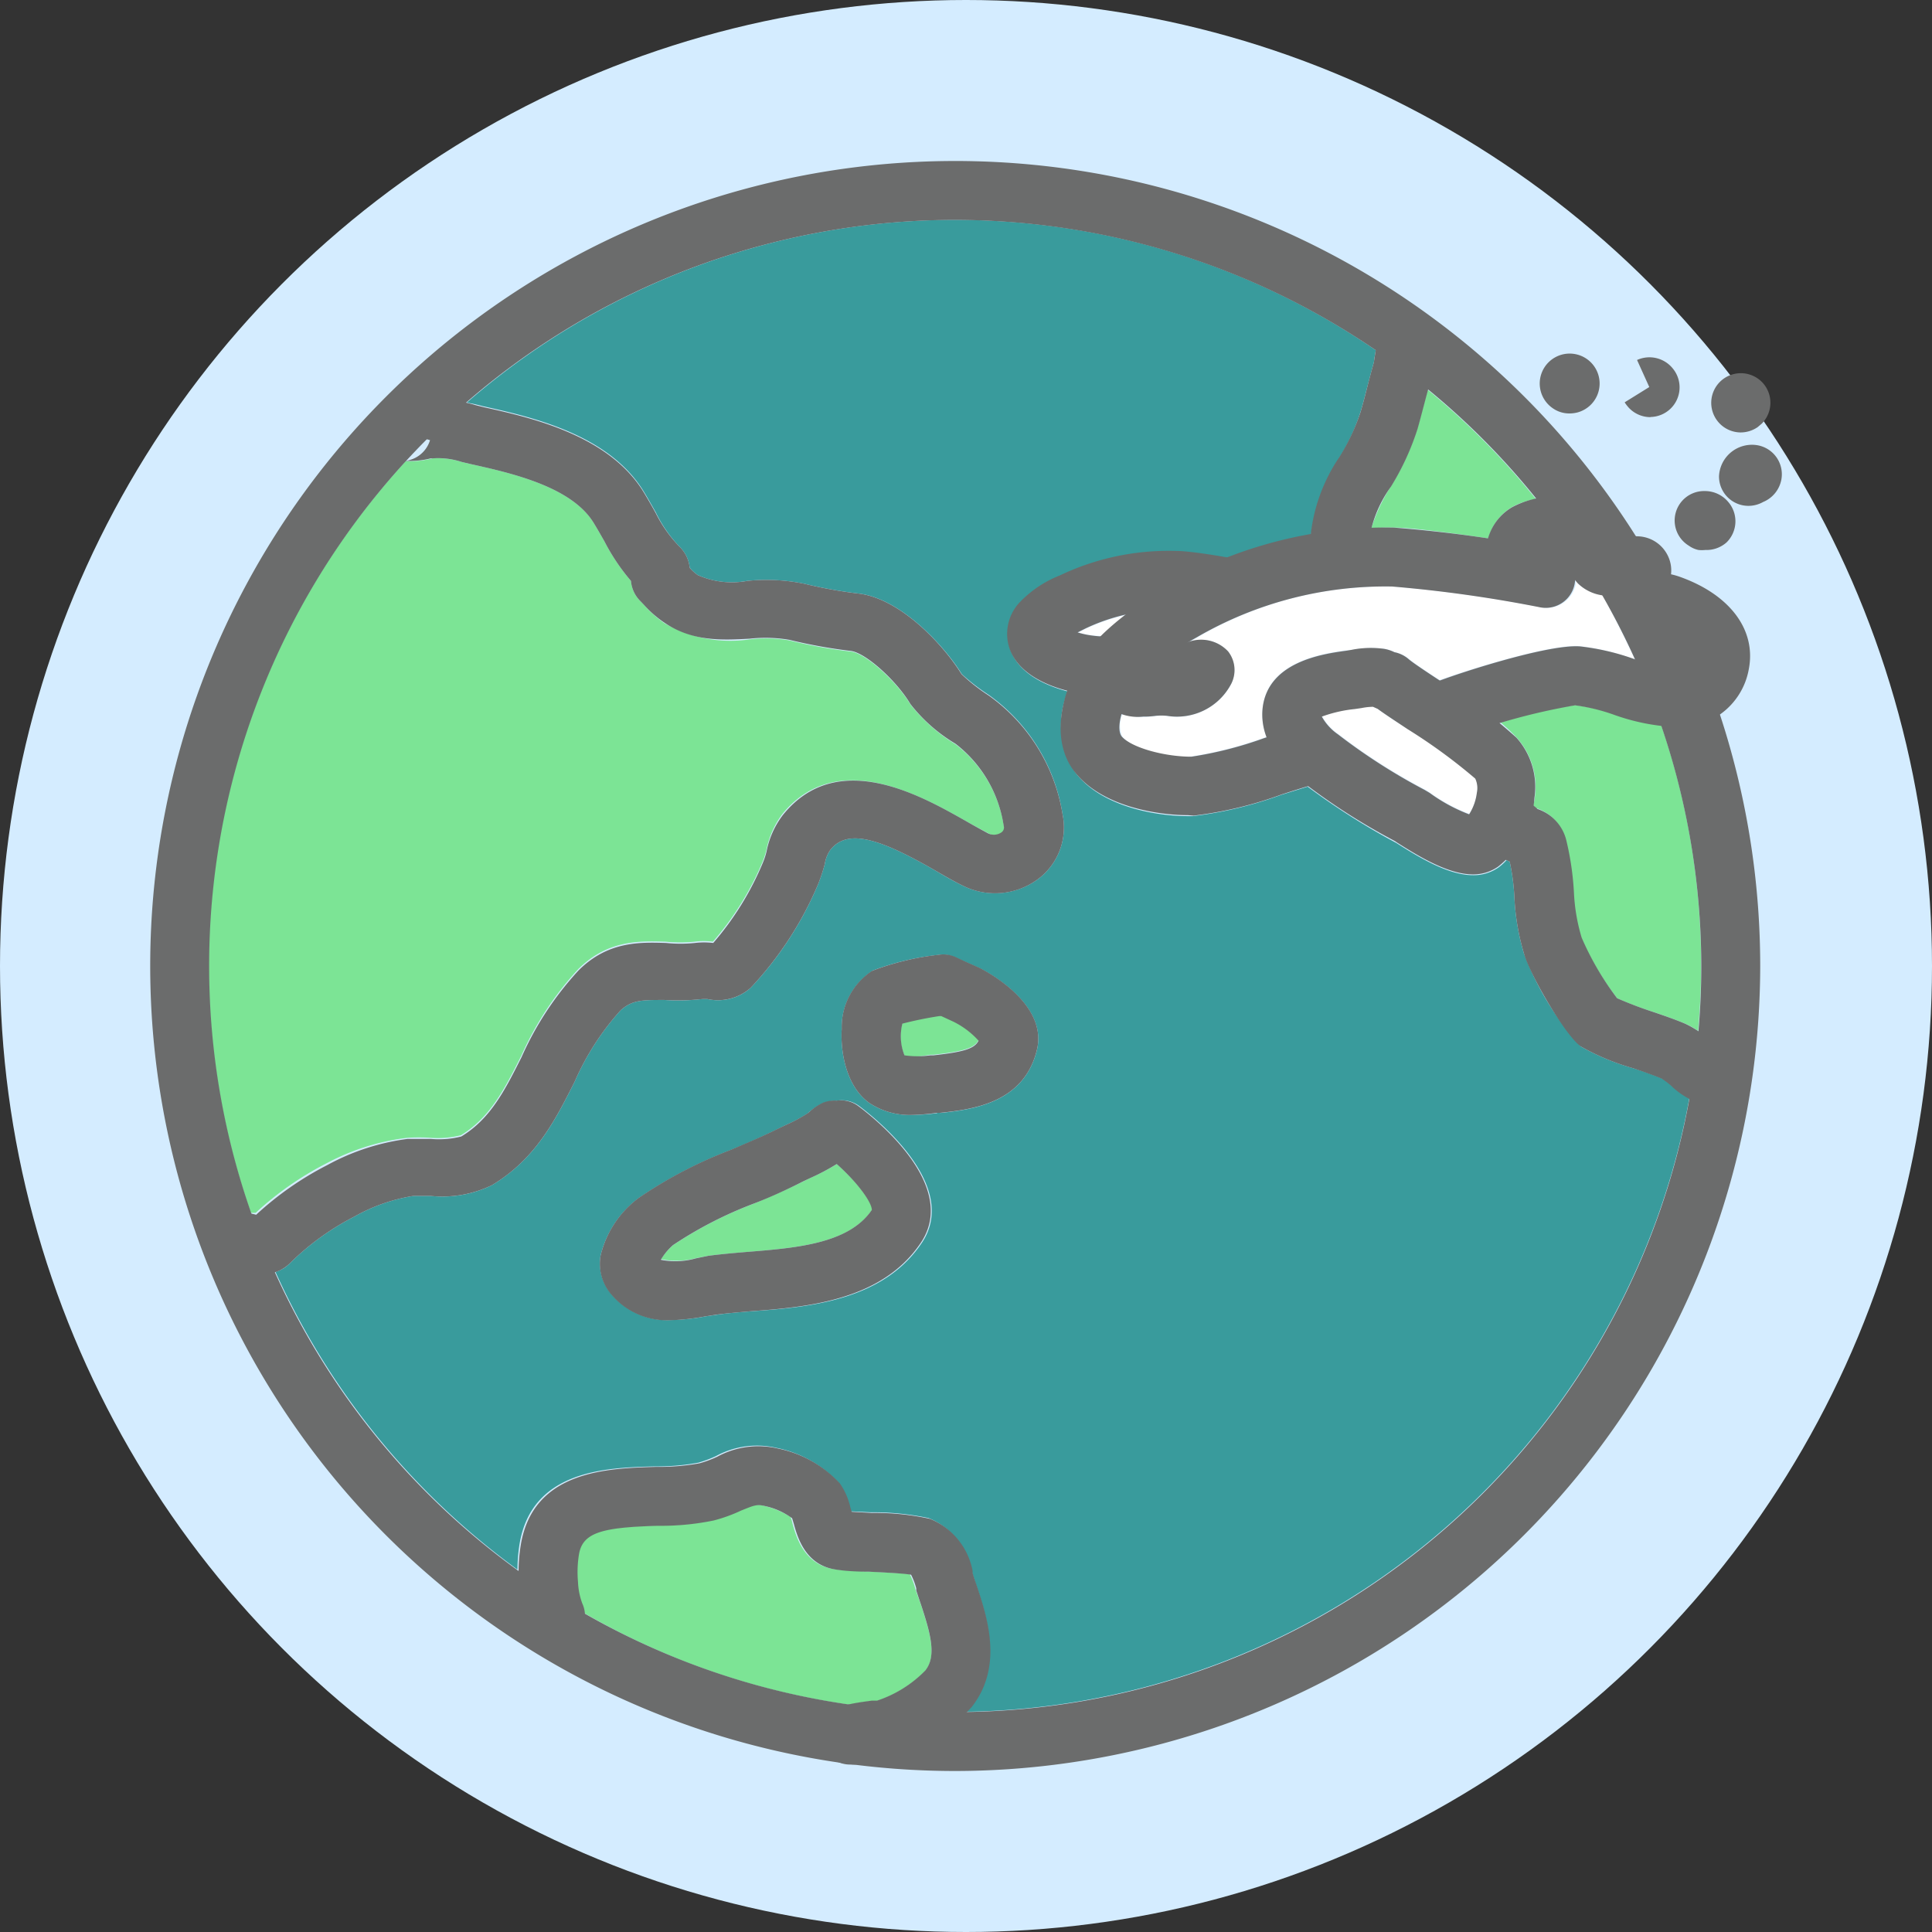 <svg xmlns="http://www.w3.org/2000/svg" viewBox="0 0 120 120"><rect x="0" y="0" width="120" height="120" fill="#333333" stroke="none"/><defs><style>.cls-1{fill:#d4ecff;}.cls-2{fill:#399b9c;}.cls-3{fill:#7ce495;}.cls-4{fill:#fff;}.cls-5{fill:#6b6c6c;}</style></defs><title>09</title><g id="レイヤー_2" data-name="レイヤー 2"><g id="メイン"><circle class="cls-1" cx="60" cy="60" r="60"/><path class="cls-2" d="M32.14,97.49a10.55,10.55,0,0,1,.13-1.59c.77-4.6,5.37-4.74,8.41-4.82a14,14,0,0,0,2.69-.23,7.28,7.28,0,0,0,1.1-.41,5.32,5.32,0,0,1,3.76-.51,7.15,7.15,0,0,1,3.85,2.16,4.15,4.15,0,0,1,.66,1.51c0,.08,0,.17.08.27l1.24.06a16.74,16.74,0,0,1,3.62.36,4.39,4.39,0,0,1,2.65,3.24l.28.86c.67,2,1.69,5.08-.3,7.6-.1.12-.2.22-.3.33A46.4,46.4,0,0,0,104.93,68.2a8.6,8.6,0,0,1-1.11-.79,4.09,4.09,0,0,0-.55-.41c-.47-.2-1.1-.42-1.75-.63A14.55,14.55,0,0,1,98.19,65a18.14,18.14,0,0,1-3.53-5.76,14.61,14.61,0,0,1-.6-3.54,13.39,13.39,0,0,0-.29-2.18l-.19-.1a3.44,3.44,0,0,1-.49.45,2.69,2.69,0,0,1-1.59.49c-1.49,0-3.2-1-4.77-2a43.59,43.59,0,0,1-5.51-3.5l-1.64.51a24.19,24.19,0,0,1-5.48,1.32h-.34c-1.86,0-5.3-.54-6.94-2.67a5.29,5.29,0,0,1-.49-5.07c-1.16-.3-3-1-3.56-2.57a2.86,2.86,0,0,1,.56-2.86,7,7,0,0,1,2.55-1.73,15.87,15.87,0,0,1,7.24-1.52c.76,0,2.4.27,3.18.41a27.43,27.43,0,0,1,5.13-1.45,11.7,11.7,0,0,1,1.76-4.79A12.81,12.81,0,0,0,84.5,25.6c.15-.5.28-1,.41-1.51s.28-1.08.43-1.61c0-.13.07-.45.11-.73A46.21,46.21,0,0,0,29,25l.56.12.48.12c2.93.65,7.85,1.74,10,5.38.27.45.49.85.69,1.2A8.29,8.29,0,0,0,42.25,34a2.13,2.13,0,0,1,.59,1.26,2.58,2.58,0,0,0,.5.46,5.22,5.22,0,0,0,3.07.36,11.74,11.74,0,0,1,3.56.18,29.11,29.11,0,0,0,3.39.61c2.63.33,5.31,3.27,6.38,5a12.66,12.66,0,0,0,1.67,1.29A11.25,11.25,0,0,1,66,50.59a4,4,0,0,1-1.51,4,4.5,4.5,0,0,1-4.71.41c-.45-.22-1-.52-1.53-.84-3.46-2-5.56-2.77-6.67-1.38a2.06,2.06,0,0,0-.35.88,10.78,10.78,0,0,1-.4,1.22,21.49,21.49,0,0,1-4.21,6.48,3.05,3.05,0,0,1-2.7.69l-.29,0a12.58,12.58,0,0,1-2.36.06c-1.4,0-2,0-2.72.64a16.36,16.36,0,0,0-2.85,4.42c-1.19,2.37-2.41,4.8-5.14,6.44a7,7,0,0,1-3.83.67c-.37,0-.74,0-1.05,0A10.94,10.94,0,0,0,22,75.57a16.15,16.15,0,0,0-4,2.9,2,2,0,0,1-.89.53A46.62,46.62,0,0,0,32.14,97.49Zm22-37.18a16.32,16.32,0,0,1,4.15-1,1.89,1.89,0,0,1,1.1.18l.47.21c.4.17.85.38,1,.44.43.21,4.26,2.23,3.54,5.1-.83,3.32-4.08,3.68-6,3.89L58,67.33l.21,1.81a13.19,13.19,0,0,1-1.52.11A4.53,4.53,0,0,1,54,68.51c-1.41-1-1.81-3.1-1.72-4.6A4.18,4.18,0,0,1,54.18,60.31ZM37.3,78a6.31,6.31,0,0,1,2.36-3.58,27.63,27.63,0,0,1,5.75-3c1-.41,1.93-.82,2.86-1.28l.6-.29a9.42,9.42,0,0,0,1.29-.69,3.75,3.75,0,0,1,1-.66,2.82,2.82,0,0,1,.86-.14,1.81,1.81,0,0,1,1.35.34c1.07.8,6.26,4.94,3.89,8.49s-6.89,4-10.51,4.25c-.78.06-1.53.12-2.22.22l-.69.1a12.87,12.87,0,0,1-2.14.23,4.54,4.54,0,0,1-3.85-1.77A2.92,2.92,0,0,1,37.3,78Z"/><path class="cls-3" d="M57.79,65.51l.2,0c1.87-.21,2.54-.41,2.79-.91a5.18,5.18,0,0,0-1.56-1.18l-.8-.36-.07,0c-1,.16-1.88.36-2.3.48a3.06,3.06,0,0,0,.17,2.12A9.46,9.46,0,0,0,57.79,65.51Z"/><path class="cls-3" d="M43.22,78.15,44,78c.75-.1,1.57-.17,2.41-.24,3.12-.26,6.36-.52,7.77-2.64,0-.41-.92-1.68-2.2-2.82a14,14,0,0,1-1.57.83l-.52.25c-1,.5-2,.94-3.07,1.38a25,25,0,0,0-5,2.57,3.66,3.66,0,0,0-.76.88A4.67,4.67,0,0,0,43.22,78.15Z"/><path class="cls-3" d="M25.3,70.67a11.24,11.24,0,0,1,1.44,0,5.85,5.85,0,0,0,1.89-.16c1.81-1.09,2.71-2.87,3.75-4.94a19.72,19.72,0,0,1,3.53-5.37c1.83-1.83,3.82-1.76,5.44-1.71a8.83,8.83,0,0,0,1.79,0,4.2,4.2,0,0,1,1.14,0h0a18.31,18.31,0,0,0,3.1-5,5,5,0,0,0,.23-.73,5.46,5.46,0,0,1,1-2.22C52,46.44,57.19,49.42,60,51c.5.29,1,.55,1.36.74a.8.8,0,0,0,.85,0,.36.36,0,0,0,.14-.41,7.86,7.86,0,0,0-3-5.1,10.56,10.56,0,0,1-2.79-2.46c-.9-1.49-2.8-3.19-3.7-3.3a30.69,30.69,0,0,1-3.82-.69,8.57,8.57,0,0,0-2.46-.07,8.21,8.21,0,0,1-5.31-1A7.18,7.18,0,0,1,40,37.57l-.23-.24a2,2,0,0,1-.58-1.25,12.75,12.75,0,0,1-1.65-2.46c-.19-.33-.39-.69-.64-1.1-1.37-2.3-5.17-3.14-7.68-3.7l-.55-.13a4.89,4.89,0,0,0-1.8-.22,6,6,0,0,1-1.29.18h-.38a46.23,46.23,0,0,0-9.62,46.68l.3,0a19.71,19.71,0,0,1,4.41-3.08A14.25,14.25,0,0,1,25.3,70.67Z"/><path class="cls-3" d="M86.62,32.77c1,0,3.46.32,5.82.67a3.24,3.24,0,0,1,1.45-1.93A4.34,4.34,0,0,1,95.4,31a46.38,46.38,0,0,0-6.72-6.79c-.08.28-.15.56-.23.84-.14.53-.28,1.07-.43,1.6a16.14,16.14,0,0,1-1.65,3.59,11,11,0,0,0-1.2,2.59C85.65,32.77,86.14,32.76,86.62,32.77Z"/><path class="cls-4" d="M85.53,44l-.29-.13c-.18,0-.39,0-.72.08l-.41.06a8.42,8.42,0,0,0-2,.47,3.27,3.27,0,0,0,1,1.1,37,37,0,0,0,5.38,3.45,2.58,2.58,0,0,1,.31.19,10.59,10.59,0,0,0,2.46,1.33,3.22,3.22,0,0,0,.48-1.34,1.39,1.39,0,0,0-.1-.88,34.42,34.42,0,0,0-4.2-3.07C86.54,44.73,86,44.34,85.53,44Z"/><path class="cls-4" d="M67.44,39.05l-.46.23a5.12,5.12,0,0,0,.62.15,5.35,5.35,0,0,0,.83.07,15.41,15.41,0,0,1,1.49-1.3A12.54,12.54,0,0,0,67.44,39.05Z"/><path class="cls-3" d="M56.87,98.75a4.43,4.43,0,0,0-.38-1c-.26,0-1.79-.11-2.6-.14-1.1-.06-1.75-.09-2.16-.16-1.8-.32-2.28-2-2.51-2.84a1.88,1.88,0,0,0-.13-.4,5.55,5.55,0,0,0-1.72-.7c-.47-.11-.68,0-1.41.29a9.53,9.53,0,0,1-1.7.62,16.36,16.36,0,0,1-3.47.33c-3.42.1-4.68.39-4.91,1.78a6.87,6.87,0,0,0-.06,1.7,4.11,4.11,0,0,0,.27,1.35,1.76,1.76,0,0,1,.14.58,45.79,45.79,0,0,0,16.53,5.72c.38-.08.81-.15,1.39-.23l.32,0a7.66,7.66,0,0,0,3-1.86c.72-.91.33-2.31-.29-4.18Z"/><path class="cls-4" d="M74.39,39.58l-.52.31a2.18,2.18,0,0,1,2.41.58,1.92,1.92,0,0,1,.2,2,3.81,3.81,0,0,1-4,2,3.13,3.13,0,0,0-.69,0,5.16,5.16,0,0,1-.81.06,5,5,0,0,1-1.27-.17,1.75,1.75,0,0,0,0,1.39c.54.7,2.59,1.33,4.24,1.24a23.86,23.86,0,0,0,4.51-1.15l.2-.07A3.94,3.94,0,0,1,78.42,44c.3-2.92,3.72-3.4,5.18-3.61l.27,0A6.42,6.42,0,0,1,86,40.3a2.61,2.61,0,0,1,.65.21,1.91,1.91,0,0,1,.87.42c.25.22,1.12.8,1.9,1.31l0,0c1.67-.61,6.84-2.24,8.66-2.11a14.71,14.71,0,0,1,3.22.74l.23.06c-.62-1.36-1.3-2.69-2-4A2.63,2.63,0,0,1,98,36.23a2.14,2.14,0,0,1-.13-.19,2.81,2.81,0,0,1,0,.29,1.84,1.84,0,0,1-2.19,1.38,83.51,83.51,0,0,0-9.12-1.28A23.09,23.09,0,0,0,74.39,39.58Z"/><path class="cls-3" d="M97.82,43.8h0a27.48,27.48,0,0,0-4.61,1.08,11.45,11.45,0,0,1,1,.94,4.58,4.58,0,0,1,1.12,3.71c0,.18-.08.35-.11.53a1.64,1.64,0,0,1,.22.14,2.74,2.74,0,0,1,1.8,2,18,18,0,0,1,.46,3.19,11.49,11.49,0,0,0,.48,2.81A18.11,18.11,0,0,0,100.44,62a20.73,20.73,0,0,0,2.27.86c.73.25,1.45.5,2,.74a4.37,4.37,0,0,1,.76.43c.12-1.34.19-2.7.19-4.07a46.1,46.1,0,0,0-2.48-14.92,14.51,14.51,0,0,1-2.94-.7A12.32,12.32,0,0,0,97.82,43.8Z"/><path class="cls-5" d="M59.33,110a50,50,0,1,1,50-50A50.06,50.06,0,0,1,59.33,110Zm0-96.34A46.34,46.34,0,1,0,105.67,60,46.4,46.4,0,0,0,59.33,13.66Z"/><path class="cls-5" d="M73.77,50.63c-1.87,0-5.31-.53-7-2.66s-.71-5.38.69-7.4,5-4.15,5.06-4.17a27.08,27.08,0,0,1,14.05-3.63,82.11,82.11,0,0,1,9.84,1.37,1.83,1.83,0,0,1-.81,3.57,83.33,83.33,0,0,0-9.13-1.28,23.33,23.33,0,0,0-12.13,3.15,15.07,15.07,0,0,0-3.87,3.07c-.79,1.14-1.17,2.61-.8,3.09C70.26,46.43,72.31,47,74,47a23.86,23.86,0,0,0,4.51-1.15c.86-.28,1.68-.53,2.36-.71a1.83,1.83,0,1,1,.92,3.54c-.59.15-1.36.4-2.17.66a24.07,24.07,0,0,1-5.48,1.32Z"/><path class="cls-5" d="M91.5,54.31c-1.48,0-3.2-1-4.76-2l-.1-.07a39.64,39.64,0,0,1-5.86-3.77c-1-.77-2.56-2.37-2.36-4.45.3-2.91,3.72-3.4,5.18-3.6l.36-.06a6.08,6.08,0,0,1,2-.06,2.26,2.26,0,0,1,.65.21,1.91,1.91,0,0,1,.87.42c.25.22,1.12.8,1.9,1.31a31.78,31.78,0,0,1,4.81,3.58,4.58,4.58,0,0,1,1.12,3.71,6,6,0,0,1-2.25,4.29A2.69,2.69,0,0,1,91.5,54.31Zm-9.4-9.8a3.27,3.27,0,0,0,1,1.1,37,37,0,0,0,5.38,3.45l.32.19a10.41,10.41,0,0,0,2.45,1.33,3.22,3.22,0,0,0,.48-1.34,1.39,1.39,0,0,0-.1-.88,34.42,34.42,0,0,0-4.2-3.07c-.84-.56-1.44-.95-1.86-1.26l-.29-.13a4.05,4.05,0,0,0-.72.08l-.41.06A8.42,8.42,0,0,0,82.1,44.51Zm2.56-1.39h0Z"/><path class="cls-5" d="M89.83,45.91a1.83,1.83,0,0,1-.68-3.53c1.26-.51,7-2.39,9-2.23a14.94,14.94,0,0,1,3.23.74,10.42,10.42,0,0,0,2.63.59c.92,0,1-.29,1-.62.11-.6-1.08-1.3-2-1.61a2.25,2.25,0,0,0-.41-.07,3.92,3.92,0,0,1-2-.73A2.1,2.1,0,0,1,99.75,37,2.72,2.72,0,0,1,98,36.23a4,4,0,0,1-.86-1.51l-.06-.14a2.48,2.48,0,0,0-.69-.07,2.17,2.17,0,0,1,.17.84,1.83,1.83,0,0,1-3.45.85,2.29,2.29,0,0,1-.79-1.49,3.28,3.28,0,0,1,1.59-3.2,5.61,5.61,0,0,1,5.3,0,3.42,3.42,0,0,1,1.32,1.8h0a4.27,4.27,0,0,1,1.13,0,2.14,2.14,0,0,1,2,1.36,2.07,2.07,0,0,1,.13,1,4.77,4.77,0,0,1,.47.13c3.17,1.1,4.84,3.31,4.36,5.77a4.37,4.37,0,0,1-4.73,3.58,13.15,13.15,0,0,1-3.63-.75,11.71,11.71,0,0,0-2.43-.59,38.68,38.68,0,0,0-7.31,2A1.8,1.8,0,0,1,89.83,45.91Z"/><path class="cls-5" d="M68.86,43.2a11,11,0,0,1-2-.17c-1-.19-3.45-.84-4.14-2.7a2.86,2.86,0,0,1,.56-2.86,7,7,0,0,1,2.55-1.73,15.69,15.69,0,0,1,7.24-1.52c.82,0,2.67.31,3.36.44a1.83,1.83,0,0,1-.69,3.6c-.63-.12-2.27-.35-2.85-.38a12,12,0,0,0-5.5,1.17l-.46.23a5.44,5.44,0,0,0,.61.15,7.15,7.15,0,0,0,1.27.11,1.83,1.83,0,0,1,0,3.66Z"/><path class="cls-5" d="M71,44.51a3,3,0,0,1-2.77-1.23A1.92,1.92,0,0,1,68.57,41a2.78,2.78,0,0,1,.33-.27,1.88,1.88,0,0,1,.44-.88,1.91,1.91,0,0,1,2.3-.44h.27a4,4,0,0,1,1.58.39,2.6,2.6,0,0,0,.25.1,2.3,2.3,0,0,1,2.54.56,1.88,1.88,0,0,1,.2,2,3.8,3.8,0,0,1-4,2,3.91,3.91,0,0,0-.69,0A5.16,5.16,0,0,1,71,44.51Zm.17-.91Z"/><path class="cls-5" d="M97.48,25.68a1.77,1.77,0,0,1-1-.3,1.86,1.86,0,1,1,1.49.24A2,2,0,0,1,97.48,25.68Z"/><path class="cls-5" d="M102.51,25.91a1.85,1.85,0,0,1-1.31-.55,2.48,2.48,0,0,1-.29-.37l1.53-.95-.76-1.68.76,1.66-.76-1.66a1.86,1.86,0,0,1,2.23.54,1.84,1.84,0,0,1-1.4,3Zm.7-.23Zm.81-2.62Zm-.2-.26Z"/><path class="cls-5" d="M108.11,26.86a1.84,1.84,0,1,1,1.32-3.14,1.84,1.84,0,0,1,0,2.59l-.26.22A1.87,1.87,0,0,1,108.11,26.86Z"/><path class="cls-5" d="M108.6,31.42a1.83,1.83,0,0,1-1.83-1.83,2.05,2.05,0,0,1,2.36-1.94,1.83,1.83,0,0,1,1.52,2.1,1.88,1.88,0,0,1-1.14,1.43A1.87,1.87,0,0,1,108.6,31.42Zm1.83-1.83Z"/><path class="cls-5" d="M105.92,34.16a2,2,0,0,1-.43,0,1.63,1.63,0,0,1-.6-.27,1.83,1.83,0,0,1,1-3.39,1.89,1.89,0,0,1,1.44.66,1.84,1.84,0,0,1-.09,2.53A1.88,1.88,0,0,1,105.92,34.16Zm-.07,0Z"/><path class="cls-5" d="M16.3,79.12A4.73,4.73,0,0,1,15.15,79l-.13,0a1.83,1.83,0,0,1,.14-3.66,3,3,0,0,1,.75.11,19.71,19.71,0,0,1,4.41-3.08,14.18,14.18,0,0,1,5-1.63c.46,0,1,0,1.44,0a5.62,5.62,0,0,0,1.89-.15c1.81-1.09,2.71-2.87,3.75-4.94a19.72,19.72,0,0,1,3.53-5.37c1.83-1.83,3.83-1.76,5.44-1.71a8.83,8.83,0,0,0,1.79,0,4.69,4.69,0,0,1,1.14,0h0a18.45,18.45,0,0,0,3.09-5,4.35,4.35,0,0,0,.23-.72,5.46,5.46,0,0,1,1-2.22C52,46.43,57.2,49.42,60,51c.5.29,1,.56,1.35.75a.82.82,0,0,0,.85-.05.36.36,0,0,0,.14-.41,7.89,7.89,0,0,0-3-5.1,10.11,10.11,0,0,1-2.79-2.46c-.89-1.49-2.8-3.19-3.7-3.3a31.74,31.74,0,0,1-3.82-.69,8.93,8.93,0,0,0-2.46-.07c-1.67.09-3.56.2-5.31-1A6.82,6.82,0,0,1,40,37.57l-.23-.24a2,2,0,0,1-.58-1.25,12.75,12.75,0,0,1-1.65-2.46c-.19-.33-.39-.69-.64-1.1-1.37-2.3-5.17-3.14-7.68-3.7l-.55-.13a4.69,4.69,0,0,0-1.8-.22l-.11,0a5.61,5.61,0,0,1-1.18.16h-.45a1.83,1.83,0,0,0,1.58-1.29L25,26.84l-1.73-.58A2.11,2.11,0,0,1,25.61,25a3.3,3.3,0,0,0,.42-.08l.15,0a7.66,7.66,0,0,1,3.38.25l.48.12c2.93.65,7.85,1.74,10,5.38.27.45.49.84.69,1.2A8.29,8.29,0,0,0,42.25,34a2.12,2.12,0,0,1,.59,1.27,2.85,2.85,0,0,0,.5.45,5.24,5.24,0,0,0,3.08.36,11.69,11.69,0,0,1,3.55.18,28.37,28.37,0,0,0,3.38.61c2.62.33,5.28,3.23,6.37,5a11.35,11.35,0,0,0,1.69,1.33A11.25,11.25,0,0,1,66,50.59a4,4,0,0,1-1.51,4,4.48,4.48,0,0,1-4.71.41c-.47-.23-1-.53-1.53-.84-3.46-2-5.56-2.77-6.67-1.38a2.06,2.06,0,0,0-.35.88,10.6,10.6,0,0,1-.4,1.22,21.62,21.62,0,0,1-4.21,6.48,3.08,3.08,0,0,1-2.7.69l-.26,0a14,14,0,0,1-2.39.06c-1.4,0-2,0-2.72.64a16.36,16.36,0,0,0-2.85,4.42c-1.19,2.36-2.41,4.8-5.14,6.44a7.08,7.08,0,0,1-3.83.67c-.4,0-.78,0-1.05,0A10.94,10.94,0,0,0,22,75.57a16.15,16.15,0,0,0-4,2.9A2.27,2.27,0,0,1,16.3,79.12Zm-1.23-.19h0Zm.31-3.05Zm44.35-34h0ZM39.65,36.53l0,0Z"/><path class="cls-5" d="M56.7,69.25A4.54,4.54,0,0,1,54,68.51c-1.41-1-1.81-3.1-1.72-4.6a4.17,4.17,0,0,1,1.89-3.61,16.81,16.81,0,0,1,4.15-1,1.85,1.85,0,0,1,1.11.18l.5.23.92.41c.44.22,4.27,2.24,3.55,5.11-.82,3.32-4.07,3.68-6,3.89l-.2,0A13,13,0,0,1,56.7,69.25Zm-.52-3.7a5.79,5.79,0,0,0,1.6,0l.19,0c1.89-.21,2.56-.41,2.81-.91a5.18,5.18,0,0,0-1.56-1.18l-.76-.35-.11,0a23.29,23.29,0,0,0-2.3.47A3.19,3.19,0,0,0,56.18,65.55Zm4.25-4.44h0Z"/><path class="cls-5" d="M41.68,82a4.51,4.51,0,0,1-3.85-1.77A2.91,2.91,0,0,1,37.3,78a6.3,6.3,0,0,1,2.36-3.59,27.38,27.38,0,0,1,5.75-3c1-.43,1.94-.82,2.86-1.28l.59-.28a9.54,9.54,0,0,0,1.3-.7l.1-.08a3.38,3.38,0,0,1,.88-.59h0a2,2,0,0,1,.83-.12,1.81,1.81,0,0,1,1.34.34c1.07.8,6.26,4.94,3.89,8.48s-6.89,4-10.52,4.26c-.79.07-1.54.13-2.21.22l-.7.11A13.85,13.85,0,0,1,41.68,82Zm-.63-3.75a4.67,4.67,0,0,0,2.17-.09L44,78c.76-.1,1.55-.17,2.39-.24,3.12-.25,6.34-.52,7.76-2.61,0-.48-.92-1.73-2.18-2.85a13.44,13.44,0,0,1-1.58.84l-.51.24c-1,.51-2.07,1-3.07,1.38a25,25,0,0,0-5,2.57A3.66,3.66,0,0,0,41.05,78.24Z"/><path class="cls-5" d="M83.19,35.64a1.83,1.83,0,0,1-1.83-1.83,10.7,10.7,0,0,1,1.83-5.42,13,13,0,0,0,1.31-2.78c.15-.51.28-1,.41-1.52s.28-1.08.43-1.61c0-.09.09-.57.12-.8.19-1.32.82-2,1.86-2h0a1.83,1.83,0,0,1,1.8,1.54,2,2,0,0,1,0,.73c0,.07,0,.16,0,.27a10.52,10.52,0,0,1-.23,1.28c-.14.51-.27,1-.41,1.53s-.28,1.07-.43,1.6a16.14,16.14,0,0,1-1.65,3.59A7.56,7.56,0,0,0,85,33.81,1.83,1.83,0,0,1,83.19,35.64ZM88.36,23a1.72,1.72,0,0,1-.43.21A1.56,1.56,0,0,0,88.36,23Z"/><path class="cls-5" d="M106.77,68.78a4.78,4.78,0,0,1-3-1.37,6.34,6.34,0,0,0-.55-.41c-.45-.19-1.11-.42-1.75-.64A14.58,14.58,0,0,1,98.19,65c-1-.71-3.19-4.52-3.53-5.76a14.61,14.61,0,0,1-.6-3.54,13.39,13.39,0,0,0-.29-2.18l-.27-.13a1.8,1.8,0,0,1-.39-.29,1.81,1.81,0,0,1,0-3.08,1.9,1.9,0,0,1,2.39.23,2.73,2.73,0,0,1,1.8,2,17.82,17.82,0,0,1,.46,3.18,11.49,11.49,0,0,0,.48,2.81A18.11,18.11,0,0,0,100.44,62a23.74,23.74,0,0,0,2.26.86c.7.24,1.43.49,2,.74a6.06,6.06,0,0,1,1.4.92,6.08,6.08,0,0,0,.76.56,1.83,1.83,0,0,1-.11,3.66Zm0-3.67ZM100.31,62ZM95.07,53Zm0,0Zm0,0h0Zm.17-2.9Z"/><path class="cls-5" d="M52.8,109.6a1.83,1.83,0,0,1-1.3-3.12c.55-.55,1.24-.66,2.64-.85l.33,0a7.47,7.47,0,0,0,3-1.87c.72-.9.33-2.3-.29-4.17-.1-.28-.18-.54-.27-.8l0-.14a4.22,4.22,0,0,0-.32-.84c-.41-.08-1.84-.15-2.63-.19-1.09,0-1.74-.08-2.15-.15-1.8-.32-2.28-2-2.51-2.84l-.1-.33a4.46,4.46,0,0,0-1.75-.77c-.47-.11-.68,0-1.41.29a9.66,9.66,0,0,1-1.71.62,16.2,16.2,0,0,1-3.46.33c-3.42.1-4.68.39-4.91,1.78a6.87,6.87,0,0,0-.06,1.7,4.32,4.32,0,0,0,.27,1.35,1.83,1.83,0,0,1-3.33,1.52,7.56,7.56,0,0,1-.59-2.56,10.43,10.43,0,0,1,.1-2.62c.77-4.6,5.37-4.74,8.41-4.83a13.94,13.94,0,0,0,2.68-.22,7,7,0,0,0,1.11-.41,5.34,5.34,0,0,1,3.77-.51,7.16,7.16,0,0,1,3.84,2.16,4.15,4.15,0,0,1,.66,1.51l.08.26,1.24.07a16.08,16.08,0,0,1,3.63.37,4.36,4.36,0,0,1,2.64,3.23l0,.13c.07.23.15.48.24.73.67,2,1.69,5.08-.3,7.6a11.5,11.5,0,0,1-4.73,3.09,5.16,5.16,0,0,1-.95.18c-.25,0-.78.1-1,.16A1.87,1.87,0,0,1,52.8,109.6Zm1.29-.53Zm0,0h0Z"/></g></g></svg>